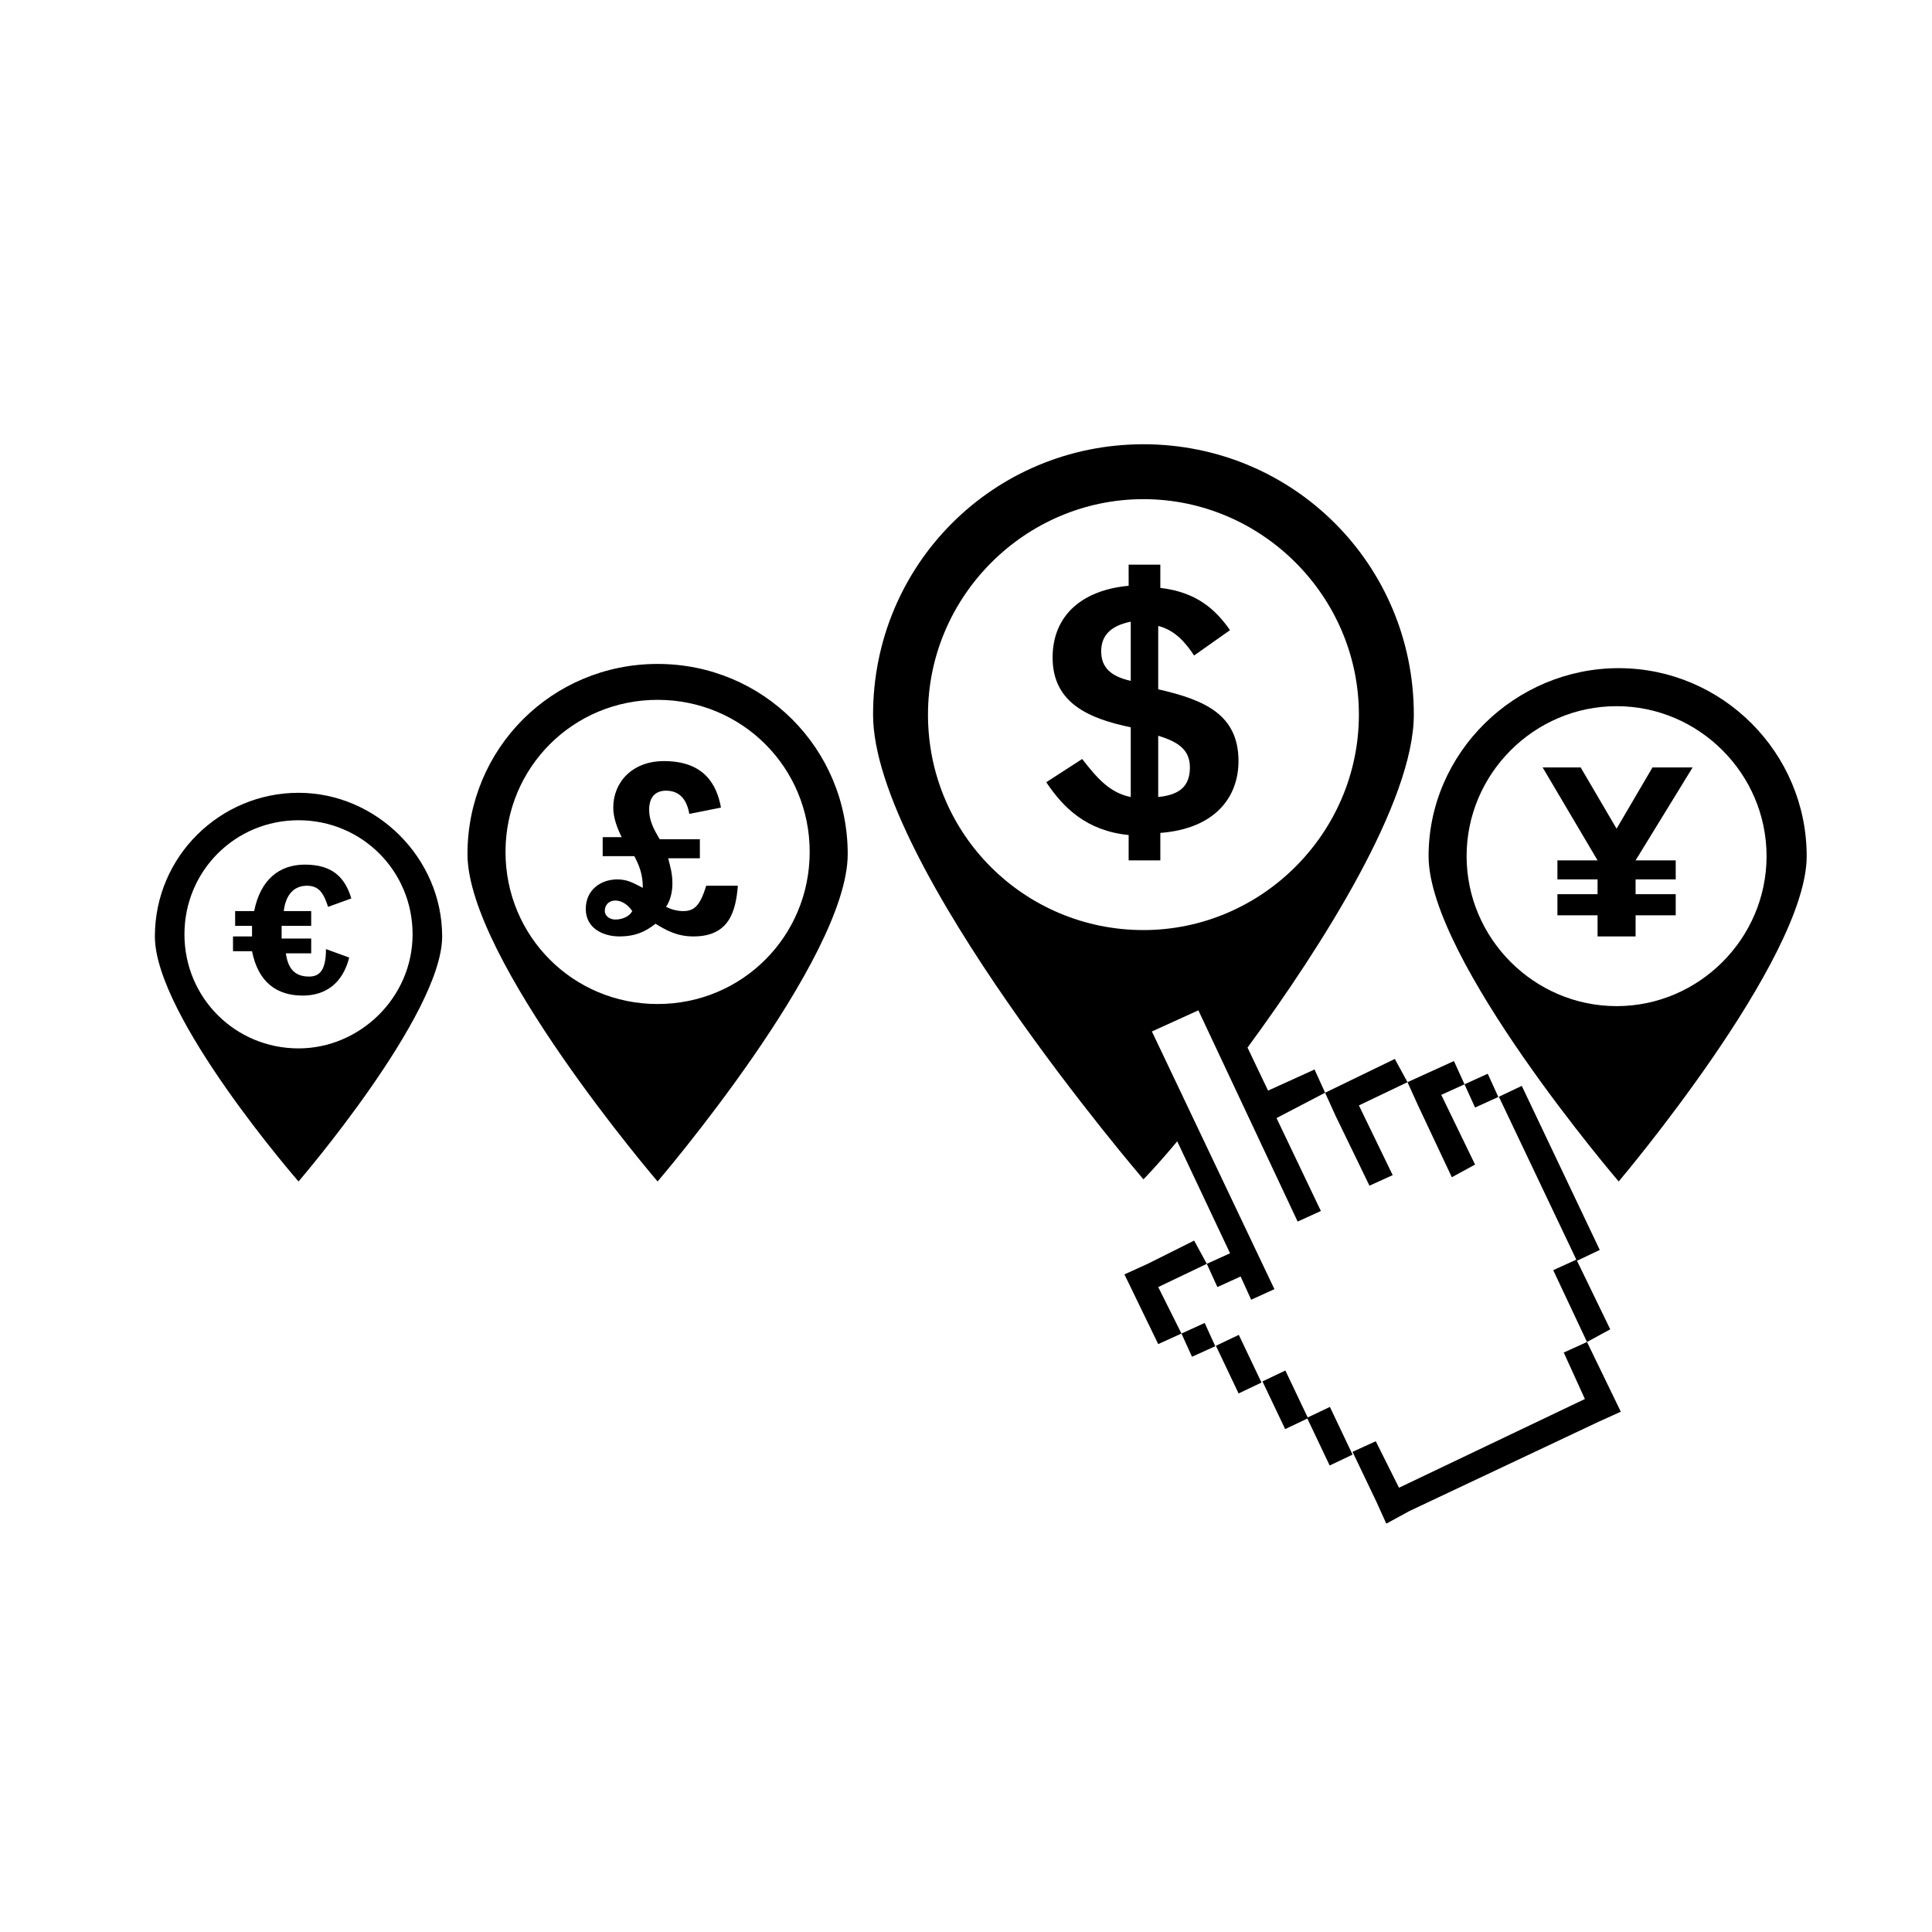<?xml version="1.0" encoding="UTF-8"?>
<!-- The Best Svg Icon site in the world: iconSvg.co, Visit us! https://iconsvg.co -->
<svg fill="#000000" width="800px" height="800px" version="1.1" viewBox="144 144 512 512" xmlns="http://www.w3.org/2000/svg">
 <g>
  <path d="m223.11 354.1c-20.711 0-38.066 16.793-38.066 38.066 0 21.273 38.066 64.934 38.066 64.934s38.066-44.223 38.066-64.934c0-20.715-17.355-38.066-38.066-38.066zm0 67.734c-16.793 0-30.23-13.434-30.23-30.23 0-16.793 13.434-30.23 30.23-30.23 16.793 0 30.23 13.434 30.23 30.23-0.004 16.793-13.996 30.23-30.23 30.23z"/>
  <path d="m225.91 402.8c-3.918 0-5.598-2.238-6.156-6.156h6.715v-3.918h-7.836v-2.238-1.121h7.836v-3.918h-7.277c0.559-4.477 2.801-6.719 6.156-6.719 3.359 0 4.477 2.238 5.598 5.598l6.156-2.238c-1.68-5.598-5.039-8.957-12.316-8.957-6.719 0-11.754 3.918-13.434 12.316h-5.039v3.918h4.477v1.121 1.68h-5.039v3.918h5.039c1.68 8.398 6.719 11.754 13.434 11.754 6.156 0 10.637-3.359 12.316-10.078l-6.156-2.238c0.004 5.598-1.676 7.277-4.473 7.277z"/>
  <path d="m318.27 319.95c-27.988 0-50.383 22.391-50.383 50.383 0 27.988 50.383 86.766 50.383 86.766s50.383-58.777 50.383-86.766c-0.004-27.992-22.395-50.383-50.383-50.383zm0 90.125c-22.391 0-40.305-17.914-40.305-40.305s17.914-40.305 40.305-40.305 40.305 17.914 40.305 40.305-17.914 40.305-40.305 40.305z"/>
  <path d="m324.99 385.45c-1.68 0-3.359-0.559-4.477-1.121 1.121-1.68 1.68-3.918 1.68-6.156 0-2.801-0.559-4.477-1.121-6.719h8.398v-5.039h-10.637c-1.68-2.801-2.801-5.039-2.801-7.836 0-3.359 1.68-5.039 4.477-5.039 3.918 0 5.598 2.801 6.156 6.156l8.398-1.68c-1.121-6.156-4.477-12.316-15.113-12.316-8.398 0-13.434 5.598-13.434 12.316 0 2.801 1.121 5.598 2.238 7.836h-5.039v5.039h8.398c1.121 2.238 2.238 4.477 2.238 8.398-2.238-1.121-3.918-2.238-6.719-2.238-4.477 0-8.398 2.801-8.398 7.836 0 5.039 4.477 7.277 8.957 7.277 3.918 0 6.719-1.121 9.516-3.359 2.801 1.68 5.598 3.359 10.078 3.359 9.516 0 11.195-6.719 11.754-13.434h-8.398c-1.676 5.598-3.356 6.719-6.152 6.719zm-17.914 2.238c-1.68 0-2.801-1.121-2.801-2.238 0-1.68 1.121-2.801 2.801-2.801 1.68 0 3.359 1.121 4.477 2.801-0.559 1.117-2.238 2.238-4.477 2.238z"/>
  <path d="m622.79 370.89c0-27.43-22.391-49.82-49.82-49.82-27.43 0-50.383 22.391-50.383 49.82s50.383 86.207 50.383 86.207 49.82-58.777 49.82-86.207zm-90.125 0c0-21.832 17.914-39.746 39.746-39.746 21.832 0 39.746 17.914 39.746 39.746s-17.914 39.746-39.746 39.746c-21.832-0.004-39.746-17.914-39.746-39.746z"/>
  <path d="m577.45 392.16v-5.598h10.633v-5.598h-10.633v-3.918h10.633v-5.039h-10.633l15.113-24.629h-10.637l-9.516 16.234-9.516-16.234h-10.078l14.555 24.629h-10.637v5.039h10.637v3.918h-10.637v5.598h10.637v5.598z"/>
  <path d="m451.5 372.01v-7.277c14.555-1.121 20.711-9.516 20.711-19.031 0-12.316-8.957-16.234-21.273-19.031v-16.793c4.477 1.121 7.277 4.477 9.516 7.836l9.516-6.719c-3.918-5.598-8.957-10.078-18.473-11.195v-6.156h-8.398l0.004 5.598c-12.316 1.121-20.152 7.836-20.152 19.031 0 12.316 10.078 16.234 20.711 18.473v18.473c-5.598-1.121-8.957-5.039-12.875-10.078l-9.516 6.156c4.477 6.719 10.637 12.875 21.832 13.996v6.719zm-0.562-33.027c5.598 1.68 8.398 3.918 8.398 8.398 0 5.039-2.801 7.277-8.398 7.836zm-15.113-22.391c0-3.918 2.238-6.719 7.836-7.836v15.676c-5.035-1.121-7.836-3.363-7.836-7.84z"/>
  <path d="m455.98 446.46 13.996 29.668-6.156 2.801 2.801 6.156 6.156-2.801 2.801 6.156 6.156-2.801-32.469-68.293v0.559-0.559l12.316-5.598-2.801-6.156 2.801 6.156 26.309 55.98 6.156-2.801-11.754-24.629 12.875-6.715-2.801-6.156-12.316 5.598-11.754-24.629 6.156 13.434c20.152-27.43 44.223-65.496 44.223-88.445 0-39.746-31.906-71.652-71.652-71.652-39.746 0-71.652 31.906-71.652 71.652 0 39.746 71.652 123.15 71.652 123.15s3.359-3.359 8.957-10.078zm-66.055-113.08c0-31.348 25.75-57.098 57.098-57.098 31.348 0 57.098 25.75 57.098 57.098 0.004 31.348-25.75 57.098-57.098 57.098-31.348 0-57.098-25.188-57.098-57.098z"/>
  <path d="m532.11 431.35-2.801-6.16-12.312 5.598 2.797 6.16 8.957 19.031 6.156-3.359-8.957-18.473 6.16-2.797 2.797 6.156 6.16-2.797-2.801-6.16z"/>
  <path d="m466.23 500.64 6.066-2.887 6.012 12.637-6.066 2.887z"/>
  <path d="m478.57 510.09 6.066-2.887 6.012 12.637-6.066 2.887z"/>
  <path d="m490.37 519.73 6.066-2.883 6.008 12.641-6.066 2.883z"/>
  <path d="m570.73 496.28-8.957-18.473-6.156 2.801 8.957 19.031-6.16 2.801 5.598 12.312-49.262 23.512-6.156-12.316-6.156 2.801 6.156 12.875 2.797 6.156 6.16-3.356 49.82-23.512 6.156-2.801-8.953-18.473z"/>
  <path d="m457.1 497.4-6.16-12.316 12.875-6.156-3.356-6.16-12.316 6.16-6.156 2.797 8.953 18.473 6.16-2.797 2.797 6.156 6.16-2.797-2.801-6.16z"/>
  <path d="m513.64 424.63-18.473 8.957 2.797 6.156 8.957 18.473 6.156-2.797-8.953-18.473 12.875-6.16z"/>
  <path d="m541.22 434.65 6.066-2.883 20.668 43.48-6.066 2.883z"/>
 </g>
</svg>